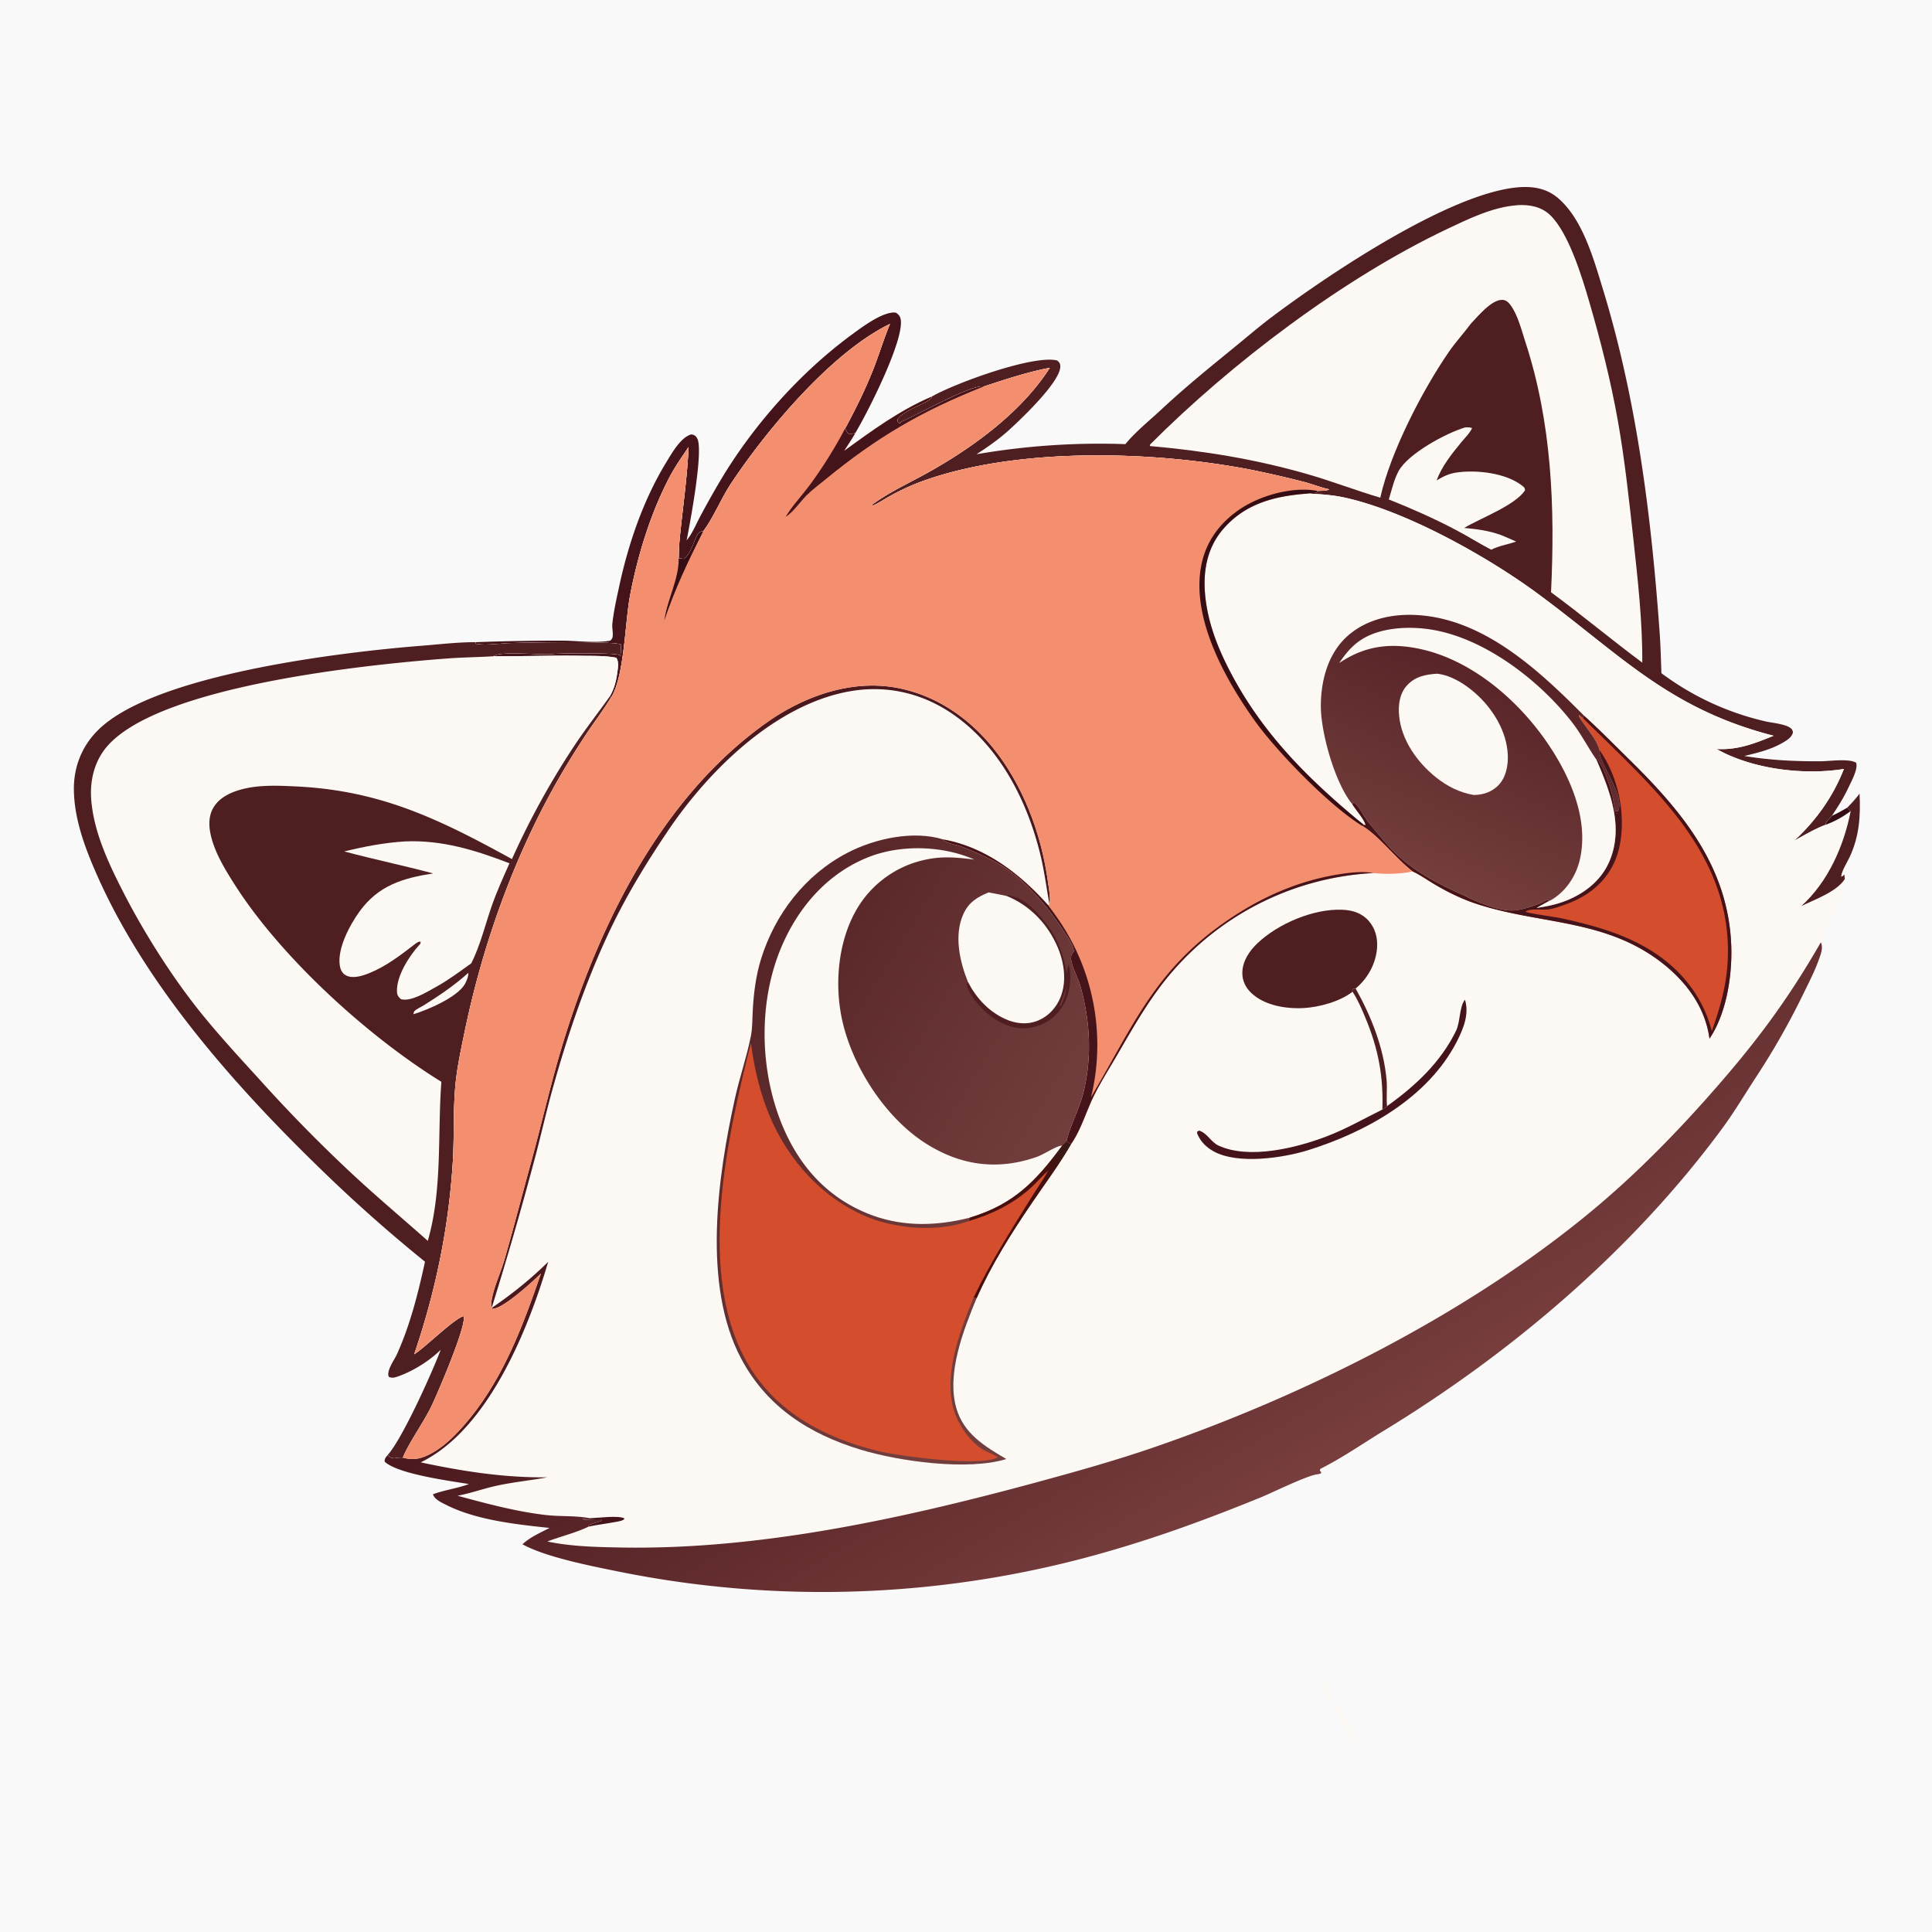 <?xml version="1.0" encoding="UTF-8" standalone="no"?>
<svg
   xmlns:dc="http://purl.org/dc/elements/1.1/"
   xmlns:cc="http://creativecommons.org/ns#"
   xmlns:rdf="http://www.w3.org/1999/02/22-rdf-syntax-ns#"
   xmlns:svg="http://www.w3.org/2000/svg"
   xmlns="http://www.w3.org/2000/svg"
   xmlns:sodipodi="http://sodipodi.sourceforge.net/DTD/sodipodi-0.dtd"
   xmlns:inkscape="http://www.inkscape.org/namespaces/inkscape"
   version="1.1"
   style="display: block;"
   viewBox="0 0 2048 2048"
   width="1024"
   height="1024"
   id="svg141"
   sodipodi:docname="avatar2.svg"
   inkscape:version="0.92.5 (2060ec1f9f, 2020-04-08)">
  <sodipodi:namedview
     pagecolor="#ffffff"
     bordercolor="#666666"
     borderopacity="1"
     objecttolerance="10"
     gridtolerance="10"
     guidetolerance="10"
     inkscape:pageopacity="0"
     inkscape:pageshadow="2"
     inkscape:window-width="1721"
     inkscape:window-height="916"
     id="namedview143"
     showgrid="false"
     inkscape:zoom="0.4609375"
     inkscape:cx="217.37241"
     inkscape:cy="418.65254"
     inkscape:window-x="0"
     inkscape:window-y="27"
     inkscape:window-maximized="0"
     inkscape:current-layer="svg141" />
  <defs
     id="defs27">
    <linearGradient
       id="Gradient1"
       gradientUnits="userSpaceOnUse"
       x1="352.228"
       y1="1858.08"
       x2="1357.22"
       y2="1162.61">
      <stop
         class="stop0"
         offset="0"
         stop-opacity="1"
         stop-color="rgb(86,37,42)"
         id="stop2" />
      <stop
         class="stop1"
         offset="1"
         stop-opacity="1"
         stop-color="rgb(115,60,59)"
         id="stop4" />
    </linearGradient>
    <linearGradient
       id="Gradient2"
       gradientUnits="userSpaceOnUse"
       x1="1591.08"
       y1="521.333"
       x2="1506.81"
       y2="727.536"
       gradientTransform="translate(1770.305,941.559)">
      <stop
         class="stop0"
         offset="0"
         stop-opacity="1"
         stop-color="rgb(84,32,36)"
         id="stop7" />
      <stop
         class="stop1"
         offset="1"
         stop-opacity="1"
         stop-color="rgb(116,63,61)"
         id="stop9" />
    </linearGradient>
    <linearGradient
       id="Gradient3"
       gradientUnits="userSpaceOnUse"
       x1="1157.85"
       y1="905.416"
       x2="1380.85"
       y2="1278.74"
       gradientTransform="translate(1770.305,941.559)">
      <stop
         class="stop0"
         offset="0"
         stop-opacity="1"
         stop-color="rgb(74,24,29)"
         id="stop12" />
      <stop
         class="stop1"
         offset="1"
         stop-opacity="1"
         stop-color="rgb(119,62,61)"
         id="stop14" />
    </linearGradient>
    <linearGradient
       id="Gradient4"
       gradientUnits="userSpaceOnUse"
       x1="930.221"
       y1="777.031"
       x2="1203.24"
       y2="943.58"
       gradientTransform="translate(1770.305,941.559)">
      <stop
         class="stop0"
         offset="0"
         stop-opacity="1"
         stop-color="rgb(87,36,39)"
         id="stop17" />
      <stop
         class="stop1"
         offset="1"
         stop-opacity="1"
         stop-color="rgb(114,62,61)"
         id="stop19" />
    </linearGradient>
    <linearGradient
       id="Gradient5"
       gradientUnits="userSpaceOnUse"
       x1="1175.73"
       y1="977.852"
       x2="1195.27"
       y2="975.148"
       gradientTransform="translate(1770.305,941.559)">
      <stop
         class="stop0"
         offset="0"
         stop-opacity="1"
         stop-color="rgb(69,17,16)"
         id="stop22" />
      <stop
         class="stop1"
         offset="1"
         stop-opacity="1"
         stop-color="rgb(53,28,24)"
         id="stop24" />
    </linearGradient>
  </defs>
  <rect
     style="opacity:1;fill:#f9f9f9;fill-opacity:1;stroke:none;stroke-width:6.539;stroke-linejoin:round;stroke-miterlimit:4;stroke-dasharray:none;stroke-opacity:0.941"
     id="rect864"
     width="2234.576"
     height="2225.898"
     x="-52.068"
     y="-39.051" />
  <g
     id="g1110"
     transform="matrix(1.185,0,0,1.185,-2381.593,-1047.928)">
    <path
       id="path31"
       d="m 2624.015,1367.641 c 4.979,-5.761 8.412,-14.396 12.034,-21.129 a 776.538,776.538 0 0 1 18.473,-32.866 c 29.209,-48.964 71.013,-95.993 117.033,-129.831 8.55,-6.284 28.55,-21.504 39.7,-19.781 2.28,1.611 3.64,2.972 4.2,5.769 3.62,18.334 -29.74,83.928 -40.62,102.003 l -4.782,1.035 c -2.734,-0.975 -2.944,-2.747 -4.267,-5.213 9.549,-17.686 18.359,-35.484 25.679,-54.227 5.07,-12.997 9.05,-26.451 14.46,-39.311 -52.221,25.257 -110.605,95.051 -142.276,142.915 -8.873,13.41 -15.61,30.391 -24.874,42.699 -2.118,-0.195 -2.606,0.653 -4.341,1.773 -4.101,6.83 -6.25,18.156 -12.746,22.808 l -4.752,-0.537 c 0.129,-6.498 0.361,-12.883 1.056,-19.348 2.658,-26.671 6.602,-53.4 7.757,-80.19 -5.69,8.49 -11.725,16.971 -16.519,26.004 -17.221,32.452 -29.157,71.23 -35.913,107.374 -4.473,23.929 -5.001,72.358 -17.038,90.932 l -1.13,-1.042 c 4.066,-6.904 5.762,-13.678 6.845,-21.528 0.541,-3.923 1.571,-9.866 -0.993,-13.252 -10.198,-1.969 -21.526,-1.569 -31.898,-1.739 -25.93,-0.425 -51.821,0.563 -77.744,0.398 5.323,-4.985 42.814,-0.833 52.375,-1.955 7.578,-0.889 53.979,-1.145 59.536,0.642 0.6,0.193 1.091,0.63 1.637,0.945 l 0.452,-10.124 c -6.926,-3.32 -84.572,-1.695 -98.401,-1.314 -9.5,0.262 -22.526,2.375 -31.714,0.654 l 0.144,-1.419 a 1957.75,1957.75 0 0 1 76.956,-1.365 c 13.703,0.042 30.116,2.405 43.457,-0.036 0.956,-1.15 1.695,-1.672 1.958,-3.206 0.661,-3.857 -0.61,-7.956 -0.183,-11.994 1.163,-11.005 3.731,-22.26 6.05,-33.083 8.23,-38.413 21.722,-77.825 42.273,-111.395 4.808,-7.853 12.969,-22.53 22.507,-24.835 2.563,0.729 3.359,0.916 4.9,3.315 6.347,9.878 -6.608,77.986 -9.291,91.454 z"
       inkscape:connector-curvature="0"
       style="fill:#45141b" />
    <path
       id="path35"
       d="m 3016.465,1281.633 c 9.14,-11.107 21.48,-20.984 32.04,-30.84 20.3,-18.945 41.49,-36.263 63.02,-53.78 12.37,-10.063 24.52,-20.588 37.29,-30.137 50.25,-37.579 156.75,-109.076 218.01,-114.909 13.11,-1.249 25.76,0.44 36.21,9.151 22.22,18.532 32.13,54.176 40.36,80.99 30.61,99.633 43.58,204.286 51.01,307.946 0.87,12.135 1.16,24.324 1.59,36.482 a 248.356,248.356 0 0 0 93.8,43.259 c 5.7,1.302 22.06,2.528 23.59,8.381 l 0.32,1.225 c -1.16,4.61 -5.15,6.957 -9.03,9.238 -10.58,6.23 -22.69,9.084 -34.5,11.952 22.63,3.78 46.19,4.925 69.14,4.697 7.89,-0.079 24.36,-2.593 30.87,1.342 2.01,5.443 -4.53,17.183 -6.89,22.236 -4.16,8.93 -9.3,16.981 -14.73,25.171 -2.33,3.265 -4.72,4.066 -6.02,8.215 -9.66,3.772 -18.66,9.112 -27.71,14.129 19.74,-18.428 34.47,-38.985 44.42,-64.19 -35.97,5.862 -82.18,0.134 -113.89,-17.84 18.97,1.006 33.79,-4.84 51.01,-11.864 -93.69,-24.088 -136.1,-71.71 -210.39,-126.666 -45.49,-33.653 -118.87,-74.647 -173.82,-86.487 -10.74,-2.313 -21.39,-2.945 -32.31,-3.514 2.48,-0.442 5.17,-0.478 7.69,-0.688 l 0.62,-1.705 c 3.48,-0.126 7.74,0.19 10.89,-1.354 -7.62,-1.526 -14.68,-4.465 -22.17,-6.477 a 933.594,933.594 0 0 0 -49.79,-11.395 c -87.06,-16.586 -206.63,-19.883 -290.88,10.111 -10.34,3.68 -20.62,8.433 -30.22,13.74 -5.21,2.879 -10.11,6.325 -15.6,8.654 l -0.71,-0.778 c 16.02,-11.798 34.05,-19.83 51.33,-29.536 40.13,-22.536 82.78,-53.794 107.85,-93.017 -20.33,3.838 -39.66,10.344 -59.27,16.763 -10.38,-2.185 -60.16,25.862 -71.88,30.731 -1.51,0.628 -2.2,1.369 -3.29,2.481 -2.08,-1.722 -1.58,-1.35 -1.85,-3.775 4.87,-8.78 28.82,-14.715 30.62,-20.006 l -0.14,-0.344 c 19.85,-11.612 91.1,-37.836 112.45,-32.42 1.71,1.53 2.55,2.215 2.76,4.707 1.11,13.343 -34.64,47.256 -45.16,56.854 -9.3,8.481 -19.26,15.54 -29.82,22.321 a 647.239,647.239 0 0 1 133.18,-9.054 z"
       inkscape:connector-curvature="0"
       style="fill:#4e1e21" />
    <path
       id="path37"
       d="m 3320.345,1266.684 c 2.39,-0.172 4,-0.177 6.29,0.555 -1.88,4.449 -6.55,8.914 -9.64,12.687 -8.57,10.464 -17.35,21.367 -22.11,34.162 6.01,-3.58 10.9,-6.046 17.91,-7.084 17.67,-2.616 44.7,0.393 59.08,12.149 1.73,1.412 1.86,1.57 2.12,3.837 -9.13,13.56 -39.65,24.778 -54.46,33.595 11.83,1.052 21.85,2.382 33.03,6.383 4.53,1.8 8.97,3.832 13.44,5.774 -7.35,2.742 -15.26,3.679 -22.24,7.338 -10.64,-5.56 -20.82,-12 -31.45,-17.604 -19.41,-10.239 -39.79,-19.26 -60.17,-27.366 2.53,-8.293 4.64,-17.806 8.78,-25.42 8.48,-15.57 42.24,-33.839 59.42,-39.006 z"
       inkscape:connector-curvature="0"
       style="fill:#fcf9f4" />
    <path
       id="path39"
       d="m 3365.925,1068.006 c 0.48,-0.065 0.97,-0.17 1.46,-0.196 10.7,-0.57 21.3,1.381 29.24,9.067 16.49,15.966 28.41,55.381 34.78,77.254 10.26,35.179 19.34,71.024 25.73,107.129 6.26,35.411 10.01,71.153 13.95,106.868 3.94,35.776 8,72.97 7.83,108.972 -27.62,-20.511 -53.93,-42.573 -81.67,-62.972 3.65,-75.466 0.77,-151.342 -22.89,-223.746 -3.45,-10.542 -6.61,-23.662 -13.01,-32.71 -1.8,-2.537 -4.12,-4.956 -7.44,-5.112 -9.82,-0.461 -22.2,14.874 -28.39,21.333 -6.35,8.587 -13.62,16.41 -19.7,25.246 -23.72,34.475 -52.27,89.711 -61.31,130.399 -21.35,-6.327 -42.21,-14.389 -63.67,-20.627 -47.18,-13.715 -93.61,-21.253 -142.47,-25.589 l 0.29,-1.426 c 72.68,-72.833 172.71,-148.63 265.8,-192.793 18.93,-8.981 40.45,-19.409 61.47,-21.097 z"
       inkscape:connector-curvature="0"
       style="fill:#fcf9f4" />
    <path
       id="path45"
       d="m 2435.388,1458.786 -0.144,1.419 c 9.188,1.721 22.214,-0.392 31.714,-0.654 13.829,-0.381 91.475,-2.006 98.401,1.314 l -0.452,10.124 c -0.546,-0.315 -1.037,-0.752 -1.637,-0.945 -5.557,-1.787 -51.958,-1.531 -59.536,-0.642 -9.561,1.122 -47.052,-3.03 -52.375,1.955 25.923,0.165 51.814,-0.823 77.744,-0.398 10.372,0.17 21.7,-0.23 31.898,1.739 2.564,3.386 1.534,9.329 0.993,13.252 -1.083,7.85 -2.779,14.624 -6.845,21.528 l 1.13,1.042 c -6.246,10.275 -13.488,19.865 -20.22,29.818 a 737.214,737.214 0 0 0 -28.81,46.64 c -38.826,68.857 -66.292,146.548 -82.152,223.935 -3.07,14.975 -6.318,29.94 -7.819,45.171 -2.279,23.123 -1.007,46.357 -2.424,69.506 -3.618,59.129 -15.47,116.089 -34.514,172.129 l 1.263,-0.82 c 9.127,-6.02 35.468,-31.83 42.949,-33.21 2.866,8.05 -22.721,67.74 -28.563,80.07 -6.813,14.39 -20.956,33.98 -25.797,46.52 -1.519,-0.05 -2.967,-0.1 -4.478,0.12 -1.108,0.16 -2.316,0.44 -3.439,0.39 -2.846,-0.12 -3.901,-0.92 -5.609,-3.04 12.876,-14.04 39.8,-73.88 47.356,-93.99 -10.112,10 -24.395,18.88 -37.778,23.71 -2.947,1.06 -5.673,1.96 -8.654,0.51 -2.455,-5.28 5.094,-15.34 7.379,-20.43 11.825,-26.35 18.862,-54.41 24.989,-82.55 -29.019,-23.46 -58.059,-49 -84.973,-74.802 -80.07,-76.754 -163.454,-169.199 -208.493,-271.206 -10.479,-23.732 -20.264,-49.614 -20.614,-75.903 -0.272,-20.422 6.912,-38.888 21.337,-53.365 50.185,-50.365 219.199,-70.176 290.207,-75.782 15.843,-1.25 32.08,-3.202 47.966,-3.155 z"
       inkscape:connector-curvature="0"
       style="fill:#fcf9f4" />
    <path
       id="path47"
       d="m 2435.388,1458.786 -0.144,1.419 c 9.188,1.721 22.214,-0.392 31.714,-0.654 13.829,-0.381 91.475,-2.006 98.401,1.314 l -0.452,10.124 c -0.546,-0.315 -1.037,-0.752 -1.637,-0.945 -5.557,-1.787 -51.958,-1.531 -59.536,-0.642 -9.561,1.122 -47.052,-3.03 -52.375,1.955 -13.789,0.882 -27.65,0.973 -41.412,2.011 -71.641,5.407 -256.619,24.188 -304.075,78.312 -11.442,13.049 -15.748,30.328 -14.522,47.381 2.079,28.912 15.212,56.866 28.199,82.328 18.458,36.19 43.43,75.898 68.888,107.661 16.931,21.124 35.369,41.071 53.615,61.055 a 1345.43,1345.43 0 0 0 84.874,86.289 c 21.387,19.805 43.749,38.595 65.542,57.955 13.244,-45.96 8.597,-95.156 12.154,-142.287 -66.154,-40.867 -143.726,-111.457 -185.397,-177.203 -8.413,-13.275 -17.353,-27.949 -20.875,-43.432 -1.92,-8.441 -2.091,-17.36 2.54,-24.97 6.171,-10.142 18.559,-14.804 29.683,-17.097 14.339,-2.955 29.936,-2.217 44.519,-1.505 75.662,3.694 128.044,29.514 192.652,64.955 a 708.249,708.249 0 0 1 56.632,-102.629 c 9.772,-14.593 20.593,-28.407 30.773,-42.703 l 1.13,1.042 c -6.246,10.275 -13.488,19.865 -20.22,29.818 a 737.214,737.214 0 0 0 -28.81,46.64 c -38.826,68.857 -66.292,146.548 -82.152,223.935 -3.07,14.975 -6.318,29.94 -7.819,45.171 -2.279,23.123 -1.007,46.357 -2.424,69.506 -3.618,59.129 -15.47,116.089 -34.514,172.129 l 1.263,-0.82 c 9.127,-6.02 35.468,-31.83 42.949,-33.21 2.866,8.05 -22.721,67.74 -28.563,80.07 -6.813,14.39 -20.956,33.98 -25.797,46.52 -1.519,-0.05 -2.967,-0.1 -4.478,0.12 -1.108,0.16 -2.316,0.44 -3.439,0.39 -2.846,-0.12 -3.901,-0.92 -5.609,-3.04 12.876,-14.04 39.8,-73.88 47.356,-93.99 -10.112,10 -24.395,18.88 -37.778,23.71 -2.947,1.06 -5.673,1.96 -8.654,0.51 -2.455,-5.28 5.094,-15.34 7.379,-20.43 11.825,-26.35 18.862,-54.41 24.989,-82.55 -29.019,-23.46 -58.059,-49 -84.973,-74.802 -80.07,-76.754 -163.454,-169.199 -208.493,-271.206 -10.479,-23.732 -20.264,-49.614 -20.614,-75.903 -0.272,-20.422 6.912,-38.888 21.337,-53.365 50.185,-50.365 219.199,-70.176 290.207,-75.782 15.843,-1.25 32.08,-3.202 47.966,-3.155 z"
       inkscape:connector-curvature="0"
       style="fill:#4e1e21" />
    <path
       id="path49"
       d="m 2428.728,1754.577 c 0.231,3.124 -1.623,7.589 -3.194,10.248 -6.859,11.609 -33.003,22.838 -45.686,26.721 l -0.154,-0.765 -0.152,0.287 c 0.348,-0.758 0.515,-1.631 1.046,-2.276 1.381,-1.674 6.211,-3.859 8.18,-5.097 14.09,-8.862 27.55,-17.928 39.96,-29.118 z"
       inkscape:connector-curvature="0"
       style="fill:#fcf9f4" />
    <path
       id="path51"
       d="m 2372.05,1637.013 c 33.076,-1.45 63.048,7.832 93.474,19.581 -5.675,12.831 -11.566,25.654 -16.128,38.933 -5.7,16.593 -10.111,34.817 -18.001,50.491 -10.307,7.452 -20.6,15.109 -31.754,21.261 -7.656,4.222 -22.234,13.454 -31.257,10.847 -2.325,-2.168 -3.396,-3.641 -3.508,-6.914 -0.473,-13.885 10.939,-31.671 19.973,-41.582 1.365,-1.498 0.853,-0.517 1.259,-2.833 -2.081,-0.399 -2.703,0.538 -4.486,1.557 -12.926,9.977 -26.154,20.291 -41.412,26.451 -5.991,2.418 -14.9,5.376 -21.069,1.989 -3.273,-1.797 -4.819,-5.119 -5.378,-8.649 -2.431,-15.368 8.97,-36.484 17.702,-48.521 16.848,-23.224 38.58,-29.755 65.758,-33.977 -26.351,-7.062 -53.118,-12.574 -79.48,-19.674 18.048,-4.398 35.72,-7.806 54.307,-8.96 z"
       inkscape:connector-curvature="0"
       style="fill:#fcf9f4" />
    <path
       id="path73"
       d="m 3193.215,2386.299 c 3.67,5.82 6.69,12.01 9.83,18.12 -2.72,1.26 -5.09,1.12 -8.01,1.09 -1,-6.27 -1.25,-12.87 -1.82,-19.21 z"
       inkscape:connector-curvature="0"
       style="fill:#fcf9f4" />
    <path
       id="path75"
       d="m 3204.915,2407.599 c 7.31,11.65 14.98,22.29 17.93,35.95 3.47,-10.64 7.48,-21.77 9.01,-32.87 2.51,5.04 -1.44,16.26 -3.24,21.6 -1.94,5.76 -2.85,11.14 -8.61,14 -5.57,-12.11 -9.96,-23.42 -17.57,-34.5 z"
       inkscape:connector-curvature="0"
       style="fill:#fcf9f4" />
    <path
       id="path93"
       d="m 2638.775,1359.704 c 9.264,-12.308 16.001,-29.289 24.874,-42.699 31.671,-47.864 90.055,-117.658 142.276,-142.915 -5.41,12.86 -9.39,26.314 -14.46,39.311 -7.32,18.743 -16.13,36.541 -25.679,54.227 1.323,2.466 1.533,4.238 4.267,5.213 l 4.782,-1.035 c -3.09,5.472 -6.581,10.677 -10.044,15.921 25.024,-18.139 49.624,-36.259 78.264,-48.502 l 0.14,0.344 c -1.8,5.291 -25.75,11.226 -30.62,20.006 0.27,2.425 -0.23,2.053 1.85,3.775 1.09,-1.112 1.78,-1.853 3.29,-2.481 11.72,-4.869 61.5,-32.916 71.88,-30.731 19.61,-6.419 38.94,-12.925 59.27,-16.763 -25.07,39.223 -67.72,70.481 -107.85,93.017 -17.28,9.706 -35.31,17.738 -51.33,29.536 l 0.71,0.778 c 5.49,-2.329 10.39,-5.775 15.6,-8.654 9.6,-5.307 19.88,-10.06 30.22,-13.74 84.25,-29.994 203.82,-26.697 290.88,-10.111 a 933.594,933.594 0 0 1 49.79,11.395 c 7.49,2.012 14.55,4.951 22.17,6.477 -3.15,1.544 -7.41,1.228 -10.89,1.354 l -0.62,1.705 c -2.52,0.21 -5.21,0.246 -7.69,0.688 10.92,0.569 21.57,1.201 32.31,3.514 54.95,11.84 128.33,52.834 173.82,86.487 74.29,54.956 116.7,102.578 210.39,126.666 -17.22,7.024 -32.04,12.87 -51.01,11.864 31.71,17.974 77.92,23.702 113.89,17.84 -9.95,25.205 -24.68,45.762 -44.42,64.19 9.05,-5.017 18.05,-10.357 27.71,-14.129 1.3,-4.149 3.69,-4.95 6.02,-8.215 4.73,-2.029 9.14,-4.624 13.61,-7.158 4.05,-3.989 7.58,-8.083 11.07,-12.556 0.99,19.932 -0.23,38.174 -8.8,56.531 -2.39,5.121 -7.07,12.157 -7.67,17.605 1.79,-0.367 1.67,-0.659 2.82,-1.968 l 0.49,4.166 c -0.63,20.079 -16.43,37.761 -21.48,56.614 2.35,4.994 -0.1,10.742 -1.84,15.659 -3.6,10.152 -8.66,19.859 -13.36,29.54 -12.77,26.276 -26.44,50.435 -42.43,74.878 -10.03,15.317 -19.49,31.329 -30.32,46.071 -79.59,108.25 -187.73,200.42 -302.01,270.16 -19.11,11.65 -37.91,24.78 -57.92,34.82 l -0.23,1.58 1.28,1.37 -0.97,1.66 0.13,-0.51 -1.79,0.57 c -7.93,0.07 -41.19,16.52 -50.93,20.5 -44.25,18.05 -88.54,34.51 -134.46,47.8 a 918.495,918.495 0 0 1 -441.366,18.65 c -23.958,-4.85 -64.401,-12.76 -85.252,-24.25 6.82,-6.41 16.028,-10.33 24.253,-14.64 -29.566,-3.11 -65.346,-6.96 -92.219,-20.48 -4.273,-2.15 -10.574,-4.9 -12.117,-9.61 10.021,-3.74 20.818,-5.1 30.944,-8.69 l 1.311,-0.47 c -17.754,-2.9 -63.643,-8.98 -75.371,-19.99 -0.34,-2.92 1.096,-3.83 2.728,-6.14 1.708,2.12 2.763,2.92 5.609,3.04 1.123,0.05 2.331,-0.23 3.439,-0.39 1.511,-0.22 2.959,-0.17 4.478,-0.12 4.841,-12.54 18.984,-32.13 25.797,-46.52 5.842,-12.33 31.429,-72.02 28.563,-80.07 -7.481,1.38 -33.822,27.19 -42.949,33.21 l -1.263,0.82 c 19.044,-56.04 30.896,-113 34.514,-172.129 1.417,-23.149 0.145,-46.383 2.424,-69.506 1.501,-15.231 4.749,-30.196 7.819,-45.171 15.86,-77.387 43.326,-155.078 82.152,-223.935 a 737.214,737.214 0 0 1 28.81,-46.64 c 6.732,-9.953 13.974,-19.543 20.22,-29.818 12.037,-18.574 12.565,-67.003 17.038,-90.932 6.756,-36.144 18.692,-74.922 35.913,-107.374 4.794,-9.033 10.829,-17.514 16.519,-26.004 -1.155,26.79 -5.099,53.519 -7.757,80.19 -0.695,6.465 -0.927,12.85 -1.056,19.348 l 4.752,0.537 c 6.496,-4.652 8.645,-15.978 12.746,-22.808 1.735,-1.12 2.223,-1.968 4.341,-1.773 z"
       inkscape:connector-curvature="0"
       style="fill:#fcf9f4" />
    <path
       id="path95"
       d="m 3662.175,1606.879 3.13,3.074 c -7.27,5.272 -14.28,9.265 -22.76,12.299 1.3,-4.149 3.69,-4.95 6.02,-8.215 4.73,-2.029 9.14,-4.624 13.61,-7.158 z"
       inkscape:connector-curvature="0"
       style="fill:#340e14" />
    <path
       id="path97"
       d="m 2537.432,2242.469 c 5.898,-0.13 26.663,-2.92 31.11,0.33 -1.401,2.01 -5.065,2.41 -7.461,2.87 -8.191,1.57 -16.455,2.52 -24.645,4.25 l -0.261,-0.61 c 1.465,-1.81 9.338,-3.5 12.047,-4.57 l -0.194,-0.7 c -5.966,0.28 -11.786,-0.18 -17.729,-0.64 z"
       inkscape:connector-curvature="0"
       style="fill:#45141b" />
    <path
       id="path99"
       d="m 3219.685,1771.471 -0.28,-0.818 0.83,-1.647 2.24,-0.404 c 14.04,25.073 25.16,53.094 27.68,81.936 0.68,7.769 -0.35,15.635 0.39,23.275 -1.35,1.3 -2.5,2.177 -4.15,3.059 0.98,-29.73 -3.61,-54.183 -15.03,-81.67 -3.36,-8.086 -6.84,-16.414 -11.68,-23.731 z"
       inkscape:connector-curvature="0"
       style="fill:#4e1e21" />
    <path
       id="path101"
       d="m 3673.245,1594.323 c 0.99,19.932 -0.23,38.174 -8.8,56.531 -2.39,5.121 -7.07,12.157 -7.67,17.605 1.79,-0.367 1.67,-0.659 2.82,-1.968 l 0.49,4.166 c -7.49,11.564 -26.85,18.251 -38.91,24.159 23.89,-21.535 38.06,-53.72 44.13,-84.863 l -3.13,-3.074 c 4.05,-3.989 7.58,-8.083 11.07,-12.556 z"
       inkscape:connector-curvature="0"
       style="fill:#4e1e21" />
    <path
       id="path103"
       d="m 3250.545,1873.813 c 25.26,-17.995 47.92,-39.101 61.71,-67.317 4.01,-8.202 2.73,-21.054 7.97,-27.936 4.12,12.628 -1.45,26.197 -7.15,37.338 -25.69,50.246 -80.75,80.891 -132.72,97.205 -22.47,7.051 -62.84,13.107 -84.59,1.344 -6.95,-3.761 -12.11,-8.918 -15.09,-16.234 l 0.12,-1.691 c 2.07,-0.92 1.23,-1.039 3.02,-0.315 6.02,2.436 9.73,9.988 15.85,12.831 27.4,12.733 69.68,2.178 96.5,-8.014 17.69,-6.718 33.39,-15.831 50.23,-24.152 1.65,-0.882 2.8,-1.759 4.15,-3.059 z"
       inkscape:connector-curvature="0"
       style="fill:#45141b" />
    <path
       id="path105"
       d="m 3219.685,1771.471 c -10.9,8.709 -29.91,13.861 -43.69,14.607 -15.85,0.857 -35.1,-2.223 -46.98,-13.579 -5.09,-4.87 -8.04,-11.056 -7.91,-18.168 0.19,-10.397 6.44,-19.561 13.77,-26.446 18.58,-17.435 49.81,-30.731 75.5,-29.759 9.1,0.344 17.47,2.867 23.68,9.852 5.89,6.633 8.19,15.177 7.6,23.924 -0.94,13.883 -7.8,26.745 -18.18,35.832 l -1,0.868 -2.24,0.404 -0.83,1.647 z"
       inkscape:connector-curvature="0"
       style="fill:#4e1e21" />
    <path
       id="path107"
       d="m 3440.705,1555.487 c -2.73,-10.566 -13.21,-21.064 -18.6,-30.661 l 0.39,-0.833 3.39,2.798 0.87,-2.268 c 14.04,12.794 27.39,26.339 40.92,39.656 47.11,46.351 87.62,95.252 90.74,164.64 1.22,27.125 -3.96,61.696 -19.42,84.667 -3.79,-28.434 -21.22,-51.672 -43.71,-68.784 -50.44,-38.392 -107.26,-33.3 -163.63,-51.482 -13.39,-4.318 -26.27,-10.526 -38.35,-17.688 -6.51,-3.858 -13.04,-8.53 -19.88,-11.711 -15.18,-11.672 -30.28,-31.943 -44.99,-40.687 l 1.32,-1.039 1.65,0.434 c -0.96,-5.093 -8.87,-13.722 -11.89,-18.761 l 1.3,-1.58 c 5.13,3.678 9.15,13.174 13.53,18.319 7.29,8.567 14.84,18.315 22.79,26.193 18.41,18.26 41.88,29.659 65.24,40.034 l -0.39,0.028 c 11.34,5.285 29.38,12.821 42.07,12.049 6.48,-0.394 14.77,-3.126 20.91,-5.328 3.05,-1.096 5.95,-2.693 8.82,-4.19 0.62,0.304 1.32,0.507 1.82,0.976 a 355.551,355.551 0 0 0 -11.24,6.224 c 9.95,-1.457 18.99,-3.337 28.28,-7.261 16.7,-7.059 30.81,-18.92 37.54,-36.135 11.87,-30.362 -0.24,-61.009 -12.28,-89.152 l 1.2,-0.211 c 8.1,12.344 13.59,31.464 15.39,45.977 l 2.74,0.54 -0.37,1.144 -1.39,0.837 0.37,0.246 c 10.4,-13.251 -14.91,-44.12 -15.16,-55.448 -0.01,-0.514 0.01,-1.029 0.02,-1.543 z"
       inkscape:connector-curvature="0"
       style="fill:#d44e2e" />
    <path
       id="path109"
       d="m 3425.885,1526.791 0.87,-2.268 c 14.04,12.794 27.39,26.339 40.92,39.656 47.11,46.351 87.62,95.252 90.74,164.64 1.22,27.125 -3.96,61.696 -19.42,84.667 -3.79,-28.434 -21.22,-51.672 -43.71,-68.784 -50.44,-38.392 -107.26,-33.3 -163.63,-51.482 -13.39,-4.318 -26.27,-10.526 -38.35,-17.688 -6.51,-3.858 -13.04,-8.53 -19.88,-11.711 -15.18,-11.672 -30.28,-31.943 -44.99,-40.687 l 1.32,-1.039 1.65,0.434 c -0.96,-5.093 -8.87,-13.722 -11.89,-18.761 l 1.3,-1.58 c 5.13,3.678 9.15,13.174 13.53,18.319 7.29,8.567 14.84,18.315 22.79,26.193 18.41,18.26 41.88,29.659 65.24,40.034 l -0.39,0.028 c 11.34,5.285 29.38,12.821 42.07,12.049 6.48,-0.394 14.77,-3.126 20.91,-5.328 3.05,-1.096 5.95,-2.693 8.82,-4.19 0.62,0.304 1.32,0.507 1.82,0.976 a 355.551,355.551 0 0 0 -11.24,6.224 c 9.95,-1.457 18.99,-3.337 28.28,-7.261 16.7,-7.059 30.81,-18.92 37.54,-36.135 11.87,-30.362 -0.24,-61.009 -12.28,-89.152 l 1.2,-0.211 c 8.1,12.344 13.59,31.464 15.39,45.977 l 2.74,0.54 -0.37,1.144 -1.39,0.837 0.37,0.246 c 10.4,-13.251 -14.91,-44.12 -15.16,-55.448 -0.01,-0.514 0.01,-1.029 0.02,-1.543 16.16,22.915 23.03,54.417 18.58,81.946 -4.48,27.688 -22.33,46.252 -48.28,55.658 -4.97,1.802 -10.74,3.965 -15.97,4.708 -5.58,0.792 -16.24,-1.155 -20.63,2.005 2.15,1.623 26.84,4.774 32.47,6.021 26.81,5.936 53.34,13.061 77.17,27.191 28.18,16.699 48.88,41.838 57.02,73.702 8.55,-24.301 14.38,-45.063 14.45,-71.153 0.22,-91.603 -70.36,-149.713 -129.63,-208.774 z"
       inkscape:connector-curvature="0"
       style="fill:#45141b" />
    <path
       id="path111"
       d="m 3219.515,1603.768 c -15.29,-18.439 -27.97,-62.955 -28.16,-87.083 -0.18,-21.622 5.54,-45.161 21.22,-60.895 15.35,-15.401 37.15,-21.587 58.41,-21.457 62.94,0.387 114.11,48.287 155.77,90.19 l -0.87,2.268 -3.39,-2.798 -0.39,0.833 c 5.39,9.597 15.87,20.095 18.6,30.661 -0.01,0.514 -0.03,1.029 -0.02,1.543 0.25,11.328 25.56,42.197 15.16,55.448 l -0.37,-0.246 1.39,-0.837 0.37,-1.144 -2.74,-0.54 c -1.8,-14.513 -7.29,-33.633 -15.39,-45.977 l -1.2,0.211 c 12.04,28.143 24.15,58.79 12.28,89.152 -6.73,17.215 -20.84,29.076 -37.54,36.135 -9.29,3.924 -18.33,5.804 -28.28,7.261 a 355.551,355.551 0 0 1 11.24,-6.224 c -0.5,-0.469 -1.2,-0.672 -1.82,-0.976 -2.87,1.497 -5.77,3.094 -8.82,4.19 -6.14,2.202 -14.43,4.934 -20.91,5.328 -12.69,0.772 -30.73,-6.764 -42.07,-12.049 l 0.39,-0.028 c -23.36,-10.375 -46.83,-21.774 -65.24,-40.034 -7.95,-7.878 -15.5,-17.626 -22.79,-26.193 -4.38,-5.145 -8.4,-14.641 -13.53,-18.319 z"
       style="fill:url(#Gradient2)"
       inkscape:connector-curvature="0" />
    <path
       id="path113"
       d="m 3295.475,1486.998 c 12.73,1.508 24.94,9.321 34.34,17.678 15.53,13.819 27.96,34.042 28.78,55.271 0.36,9.357 -1.66,19.768 -8.34,26.753 -5.8,6.062 -13.97,8.797 -22.18,8.772 -12.46,-2.07 -23.88,-7.865 -33.68,-15.723 -16.78,-13.465 -30.92,-33.169 -33.03,-55.086 -0.89,-9.258 0.25,-19.453 6.6,-26.713 7.43,-8.475 16.9,-10.311 27.51,-10.952 z"
       inkscape:connector-curvature="0"
       style="fill:#fcf9f4" />
    <path
       id="path115"
       d="m 3207.785,1477.464 c 4.91,-7.482 10.73,-14.62 18.12,-19.794 17.83,-12.492 45.12,-13.502 65.92,-9.861 47.01,8.228 95,45.223 124.01,82.34 8.34,10.66 14.38,22.734 22.07,33.796 12.04,28.143 24.15,58.79 12.28,89.152 -6.73,17.215 -20.84,29.076 -37.54,36.135 -9.29,3.924 -18.33,5.804 -28.28,7.261 a 355.551,355.551 0 0 1 11.24,-6.224 c 1.11,-0.51 2.14,-1.007 3.17,-1.667 13.44,-8.611 21.85,-22.549 24.85,-38.064 6.74,-34.865 -9.44,-71.597 -28.53,-99.992 -26.67,-39.68 -69.52,-76.942 -117.73,-86.263 -25.87,-5.001 -47.71,-1.599 -69.58,13.181 z"
       inkscape:connector-curvature="0"
       style="fill:#fcf9f4" />
    <path
       id="path117"
       d="m 2493.664,2023.569 c -7.296,7.16 -33.964,31.63 -43.341,31.57 -1.373,-2.62 -1.283,-4.17 -0.836,-7.09 1.864,-12.15 8.057,-24.83 11.514,-36.73 8.114,-27.93 15.282,-56.12 23.025,-84.159 10.356,-37.499 18.712,-75.353 30.241,-112.584 33.019,-106.625 88.582,-218.542 182.205,-284.464 32.546,-22.916 74.423,-37.847 114.503,-30.69 40.13,7.168 73.01,32.378 95.83,65.573 21.91,31.884 35.25,70.214 40.43,108.405 0.85,6.267 2.46,13.684 1.33,19.89 -2.62,-14.457 -4.48,-29.223 -7.91,-43.502 -11.68,-48.672 -36.43,-97.54 -78.51,-126.603 -27.95,-19.31 -60.55,-26.49 -93.941,-20.134 -65.682,12.502 -124.56,70.604 -160.892,124.458 -19.589,29.036 -37.595,58.598 -52.531,90.322 -21.253,45.142 -37.668,93.643 -50.962,141.657 -5.611,20.265 -10.18,40.775 -15.597,61.081 -12.108,45.39 -24.633,88.97 -38.657,133.85 18.328,-12.62 34.744,-25.65 50.597,-41.33 -17.623,59.78 -52.215,145.7 -109.332,176.95 a 197.709,197.709 0 0 1 -4.667,2.47 c 38.219,8.06 73.94,13.73 113.214,13.36 -14.917,2.78 -30.028,4.22 -44.871,7.41 -11.915,2.56 -23.534,6.86 -35.468,9.05 25.739,6.99 52.206,14.12 78.759,17.24 12.897,1.51 27.013,0.41 39.635,2.9 l -7.133,0.93 c 5.943,0.46 11.763,0.92 17.729,0.64 l 0.194,0.7 c -2.709,1.07 -10.582,2.76 -12.047,4.57 l 0.261,0.61 c -11.499,5.62 -24.978,8.72 -37.011,13.36 21.172,4.51 44.703,5 66.32,5.38 123.908,2.2 252.33,-26.06 371.46,-58.38 35.1,-9.52 70.29,-19.38 104.69,-31.21 136.2,-46.85 282.51,-120.33 393.47,-212.88 34.87,-29.085 67.88,-62.184 98.15,-96.003 42.73,-47.747 73.17,-87.281 105.09,-142.915 2.35,4.994 -0.1,10.742 -1.84,15.659 -3.6,10.152 -8.66,19.859 -13.36,29.54 -12.77,26.276 -26.44,50.435 -42.43,74.878 -10.03,15.317 -19.49,31.329 -30.32,46.071 -79.59,108.25 -187.73,200.42 -302.01,270.16 -19.11,11.65 -37.91,24.78 -57.92,34.82 l -0.23,1.58 1.28,1.37 -0.97,1.66 0.13,-0.51 -1.79,0.57 c -7.93,0.07 -41.19,16.52 -50.93,20.5 -44.25,18.05 -88.54,34.51 -134.46,47.8 a 918.495,918.495 0 0 1 -441.366,18.65 c -23.958,-4.85 -64.401,-12.76 -85.252,-24.25 6.82,-6.41 16.028,-10.33 24.253,-14.64 -29.566,-3.11 -65.346,-6.96 -92.219,-20.48 -4.273,-2.15 -10.574,-4.9 -12.117,-9.61 10.021,-3.74 20.818,-5.1 30.944,-8.69 l 1.311,-0.47 c -17.754,-2.9 -63.643,-8.98 -75.371,-19.99 -0.34,-2.92 1.096,-3.83 2.728,-6.14 1.708,2.12 2.763,2.92 5.609,3.04 1.123,0.05 2.331,-0.23 3.439,-0.39 1.511,-0.22 2.959,-0.17 4.478,-0.12 8.727,2.28 14.848,1.36 22.917,-2.52 12.223,-5.89 22.719,-16.17 31.545,-26.26 34.328,-39.24 52.321,-87.42 69.01,-135.93 z"
       style="fill:url(#Gradient3)"
       inkscape:connector-curvature="0" />
    <path
       id="path119"
       d="m 2910.005,2189.489 c -34.06,10.65 -95.82,2.16 -130.48,-8.4 -46.028,-14.01 -83.851,-38.27 -106.756,-81.45 -35.025,-66.04 -20.997,-162.979 -5.45,-233.154 4.092,-18.474 10.459,-36.76 14.13,-55.202 1.525,-7.661 1.295,-15.907 1.743,-23.711 0.875,-15.239 2.827,-30.681 7.359,-45.305 12.511,-40.37 39.61,-75.443 77.245,-95.048 24.419,-12.721 58.959,-20.33 85.909,-11.936 0.26,0.313 0.47,0.666 0.77,0.939 2.85,2.612 10.48,3.606 14.3,5.013 10,3.678 19.85,8.16 29.35,12.978 25.44,12.895 48.57,40.209 63.79,63.831 3.05,4.739 7.4,10.664 8.4,16.307 0.27,1.531 0.11,0.863 -0.88,2.359 -1.62,2.442 -1.87,4.134 -1.31,6.995 1.53,7.702 6.12,15.531 8.29,23.244 8.84,31.507 10.4,64.668 2.15,96.416 -3.23,12.397 -12.9,32.059 -14.71,41.939 l 4.07,2.43 c -10.67,18.471 -23.35,35.395 -35.31,53.005 -18.15,26.7 -36.18,55.22 -49.19,84.85 -11.73,28.48 -26.97,67.06 -18.22,98.13 6.5,23.04 25.47,34.47 44.8,45.77 z"
       style="fill:url(#Gradient4)"
       inkscape:connector-curvature="0" />
    <path
       id="path121"
       d="m 2910.355,1685.843 1.58,-1.067 c 2.03,0.824 3.86,1.484 5.98,2.025 12.19,3.115 28.51,23.076 34.62,33.855 6.39,11.258 14.42,35.473 10.67,48.104 -1.56,5.225 -3.86,10.27 -5.62,15.439 l 2.03,-0.716 -0.4,-0.579 c 8.19,-16.557 2.03,-24.147 6.52,-35.887 3.13,10.825 1.21,25.127 -3.99,34.916 -5.46,10.294 -14.6,17.776 -25.87,20.825 -12.21,3.304 -23.92,0.571 -34.57,-5.856 -10.38,-6.27 -23.63,-19.666 -26.82,-31.802 l 1.12,-2.497 c 7.36,14.262 18.31,26.305 33.06,33.105 9.58,4.418 20.02,5.591 29.91,1.452 9.1,-3.801 16.09,-11.46 19.79,-20.513 5.85,-14.336 3.42,-31.272 -2.55,-45.183 -8.84,-20.565 -24.68,-37.191 -45.46,-45.621 z"
       inkscape:connector-curvature="0"
       style="fill:#4e1e21" />
    <path
       id="path123"
       d="m 2894.155,1682.635 c 5.42,0.93 10.81,2.111 16.2,3.208 20.78,8.43 36.62,25.056 45.46,45.621 5.97,13.911 8.4,30.847 2.55,45.183 -3.7,9.053 -10.69,16.712 -19.79,20.513 -9.89,4.139 -20.33,2.966 -29.91,-1.452 -14.75,-6.8 -25.7,-18.843 -33.06,-33.105 -7.35,-18.417 -12.55,-41.471 -4.1,-60.477 4.68,-10.523 12.47,-15.352 22.65,-19.491 z"
       inkscape:connector-curvature="0"
       style="fill:#fcf9f4" />
    <path
       id="path125"
       d="m 2877.575,1973.529 c -31.01,7.87 -62.13,8.47 -92.16,-3.86 -36.29,-14.89 -60.865,-42.663 -75.796,-78.634 -20.328,-48.975 -21.647,-110.404 -0.87,-159.47 15.181,-35.852 41.391,-66.172 78.336,-80.651 28.81,-11.289 65.99,-10.128 94.21,2.298 -15.17,-1.805 -27.81,-3.19 -43.03,0.016 a 93.546,93.546 0 0 0 -59.73,40.61 c -18.798,29.056 -22.716,69.42 -15.459,102.704 9.139,41.923 38.789,87.934 75.359,110.952 31.1,19.581 63.89,23.951 98.7,11.769 6.51,-2.278 16.14,-8.974 21.58,-9.992 0.45,-0.084 0.9,-0.146 1.35,-0.219 -23.45,31.868 -43.37,52.657 -82.49,64.477 z"
       inkscape:connector-curvature="0"
       style="fill:#fcf9f4" />
    <path
       id="path127"
       d="m 2681.538,1817.383 c 2.563,19.339 6.435,37.364 13.053,55.769 15.236,42.364 45.233,78.837 86.544,97.897 27.05,12.49 67.09,16.05 95.31,5.56 l 1.13,-3.08 c 39.12,-11.82 59.04,-32.609 82.49,-64.477 l 3.79,-3.748 4.07,2.43 c -10.67,18.471 -23.35,35.395 -35.31,53.005 -18.15,26.7 -36.18,55.22 -49.19,84.85 l -2.68,-0.6 c -11.57,28.39 -25.26,63.64 -19.17,94.86 2.96,15.15 13.65,32.34 26.75,40.73 4.47,2.87 9.85,4.42 14.16,7.34 -15.04,8.84 -88.88,-1.02 -107.7,-5.7 -46.993,-11.69 -89.845,-34 -115.267,-76.63 -47.604,-79.84 -19.334,-203.613 2.02,-288.206 z"
       inkscape:connector-curvature="0"
       style="fill:#d44e2e" />
    <path
       id="path129"
       d="m 2963.855,1905.304 4.07,2.43 c -10.67,18.471 -23.35,35.395 -35.31,53.005 -18.15,26.7 -36.18,55.22 -49.19,84.85 l -2.68,-0.6 c 14.58,-30.55 32.72,-59.03 50.55,-87.74 5.39,-8.69 11.28,-17.007 16.28,-25.942 -5.38,4.982 -10.17,10.572 -15.6,15.522 -15.81,14.39 -35.12,23.83 -55.53,29.78 l 1.13,-3.08 c 39.12,-11.82 59.04,-32.609 82.49,-64.477 z"
       style="fill:url(#Gradient5)"
       inkscape:connector-curvature="0" />
    <path
       id="path131"
       d="m 2638.775,1359.704 c 9.264,-12.308 16.001,-29.289 24.874,-42.699 31.671,-47.864 90.055,-117.658 142.276,-142.915 -5.41,12.86 -9.39,26.314 -14.46,39.311 -7.32,18.743 -16.13,36.541 -25.679,54.227 1.323,2.466 1.533,4.238 4.267,5.213 l 4.782,-1.035 c -3.09,5.472 -6.581,10.677 -10.044,15.921 25.024,-18.139 49.624,-36.259 78.264,-48.502 l 0.14,0.344 c -1.8,5.291 -25.75,11.226 -30.62,20.006 0.27,2.425 -0.23,2.053 1.85,3.775 1.09,-1.112 1.78,-1.853 3.29,-2.481 11.72,-4.869 61.5,-32.916 71.88,-30.731 19.61,-6.419 38.94,-12.925 59.27,-16.763 -25.07,39.223 -67.72,70.481 -107.85,93.017 -17.28,9.706 -35.31,17.738 -51.33,29.536 l 0.71,0.778 c 5.49,-2.329 10.39,-5.775 15.6,-8.654 9.6,-5.307 19.88,-10.06 30.22,-13.74 84.25,-29.994 203.82,-26.697 290.88,-10.111 a 933.594,933.594 0 0 1 49.79,11.395 c 7.49,2.012 14.55,4.951 22.17,6.477 -3.15,1.544 -7.41,1.228 -10.89,1.354 l -0.62,1.705 c -2.52,0.21 -5.21,0.246 -7.69,0.688 -29.18,2.161 -55.78,8.564 -75.81,31.709 -13.98,16.144 -18.01,36.349 -16.35,57.222 2.02,25.475 11.29,49.089 23.11,71.519 27.31,51.798 64.73,90.357 109.11,127.773 a 361.757,361.757 0 0 0 9.84,8.052 l -1.32,1.039 c 14.71,8.744 29.81,29.015 44.99,40.687 -9.97,2.396 -24.65,2.694 -34.96,1.481 a 255.375,255.375 0 0 0 -178.91,86.957 c -20.3,23.071 -35.28,49.755 -50.63,76.194 -6.82,11.75 -14.31,23.506 -20.37,35.656 -6.91,13.84 -11.76,31.072 -20.63,43.625 l -4.07,-2.43 c 1.81,-9.88 11.48,-29.542 14.71,-41.939 8.25,-31.748 6.69,-64.909 -2.15,-96.416 -2.17,-7.713 -6.76,-15.542 -8.29,-23.244 -0.56,-2.861 -0.31,-4.553 1.31,-6.995 0.99,-1.496 1.15,-0.828 0.88,-2.359 -1,-5.643 -5.35,-11.568 -8.4,-16.307 -15.22,-23.622 -38.35,-50.936 -63.79,-63.831 -9.5,-4.818 -19.35,-9.3 -29.35,-12.978 -3.82,-1.407 -11.45,-2.401 -14.3,-5.013 -0.3,-0.273 -0.51,-0.626 -0.77,-0.939 37.76,6.846 68.67,30.819 93.65,58.738 l 1.21,-0.731 c 1.13,-6.206 -0.48,-13.623 -1.33,-19.89 -5.18,-38.191 -18.52,-76.521 -40.43,-108.405 -22.82,-33.195 -55.7,-58.405 -95.83,-65.573 -40.08,-7.157 -81.957,7.774 -114.503,30.69 -93.623,65.922 -149.186,177.839 -182.205,284.464 -11.529,37.231 -19.885,75.085 -30.241,112.584 -7.743,28.039 -14.911,56.229 -23.025,84.159 -3.457,11.9 -9.65,24.58 -11.514,36.73 -0.447,2.92 -0.537,4.47 0.836,7.09 9.377,0.06 36.045,-24.41 43.341,-31.57 -16.689,48.51 -34.682,96.69 -69.01,135.93 -8.826,10.09 -19.322,20.37 -31.545,26.26 -8.069,3.88 -14.19,4.8 -22.917,2.52 4.841,-12.54 18.984,-32.13 25.797,-46.52 5.842,-12.33 31.429,-72.02 28.563,-80.07 -7.481,1.38 -33.822,27.19 -42.949,33.21 l -1.263,0.82 c 19.044,-56.04 30.896,-113 34.514,-172.129 1.417,-23.149 0.145,-46.383 2.424,-69.506 1.501,-15.231 4.749,-30.196 7.819,-45.171 15.86,-77.387 43.326,-155.078 82.152,-223.935 a 737.214,737.214 0 0 1 28.81,-46.64 c 6.732,-9.953 13.974,-19.543 20.22,-29.818 12.037,-18.574 12.565,-67.003 17.038,-90.932 6.756,-36.144 18.692,-74.922 35.913,-107.374 4.794,-9.033 10.829,-17.514 16.519,-26.004 -1.155,26.79 -5.099,53.519 -7.757,80.19 -0.695,6.465 -0.927,12.85 -1.056,19.348 l 4.752,0.537 c 6.496,-4.652 8.645,-15.978 12.746,-22.808 1.735,-1.12 2.223,-1.968 4.341,-1.773 z"
       inkscape:connector-curvature="0"
       style="fill:#f38f6f" />
    <path
       id="path133"
       d="m 2616.936,1383.748 4.752,0.537 c 6.496,-4.652 8.645,-15.978 12.746,-22.808 1.735,-1.12 2.223,-1.968 4.341,-1.773 -13.255,26.207 -25.434,51.772 -34.724,79.684 2.61,-18.737 12.897,-36.519 12.88,-55.167 0,-0.158 0,-0.316 0.01,-0.473 z"
       inkscape:connector-curvature="0"
       style="fill:#340e14" />
    <path
       id="path135"
       d="m 2843.055,1239.225 0.14,0.344 c -1.8,5.291 -25.75,11.226 -30.62,20.006 0.27,2.425 -0.23,2.053 1.85,3.775 1.09,-1.112 1.78,-1.853 3.29,-2.481 11.72,-4.869 61.5,-32.916 71.88,-30.731 -55.71,22.025 -95.49,45.399 -141.592,83.196 -5.536,4.539 -11.519,8.976 -16.608,14.002 -5.742,5.673 -12.097,15.334 -18.843,19.305 6.055,-10.064 14.485,-18.857 21.491,-28.29 11.584,-15.597 22.737,-33.516 31.743,-50.723 1.323,2.466 1.533,4.238 4.267,5.213 l 4.782,-1.035 c -3.09,5.472 -6.581,10.677 -10.044,15.921 25.024,-18.139 49.624,-36.259 78.264,-48.502 z"
       inkscape:connector-curvature="0"
       style="fill:#45141b" />
    <path
       id="path137"
       d="m 3228.435,1623.134 c -29.04,-17.652 -76.45,-66.339 -96.53,-94.515 -26.25,-36.85 -56.07,-90.567 -47.78,-137.096 3.87,-21.701 15.86,-38.522 33.76,-50.993 18.53,-12.917 47.81,-21.198 70.28,-17.103 l -0.62,1.705 c -2.52,0.21 -5.21,0.246 -7.69,0.688 -29.18,2.161 -55.78,8.564 -75.81,31.709 -13.98,16.144 -18.01,36.349 -16.35,57.222 2.02,25.475 11.29,49.089 23.11,71.519 27.31,51.798 64.73,90.357 109.11,127.773 a 361.757,361.757 0 0 0 9.84,8.052 z"
       inkscape:connector-curvature="0"
       style="fill:#340e14" />
    <path
       id="path139"
       d="m 2853.705,1635.283 c 37.76,6.846 68.67,30.819 93.65,58.738 5.34,7.18 10.68,14.589 15.33,22.243 a 198.381,198.381 0 0 1 23.12,149.468 c 37.04,-62.593 56.46,-112.457 119.55,-156.451 30.87,-21.529 64.35,-36.769 101.72,-42.768 10.07,-1.618 21.26,-3.016 31.39,-1.211 a 255.375,255.375 0 0 0 -178.91,86.957 c -20.3,23.071 -35.28,49.755 -50.63,76.194 -6.82,11.75 -14.31,23.506 -20.37,35.656 -6.91,13.84 -11.76,31.072 -20.63,43.625 l -4.07,-2.43 c 1.81,-9.88 11.48,-29.542 14.71,-41.939 8.25,-31.748 6.69,-64.909 -2.15,-96.416 -2.17,-7.713 -6.76,-15.542 -8.29,-23.244 -0.56,-2.861 -0.31,-4.553 1.31,-6.995 0.99,-1.496 1.15,-0.828 0.88,-2.359 -1,-5.643 -5.35,-11.568 -8.4,-16.307 -15.22,-23.622 -38.35,-50.936 -63.79,-63.831 -9.5,-4.818 -19.35,-9.3 -29.35,-12.978 -3.82,-1.407 -11.45,-2.401 -14.3,-5.013 -0.3,-0.273 -0.51,-0.626 -0.77,-0.939 z"
       inkscape:connector-curvature="0"
       style="fill:#45141b" />
  </g>
</svg>
